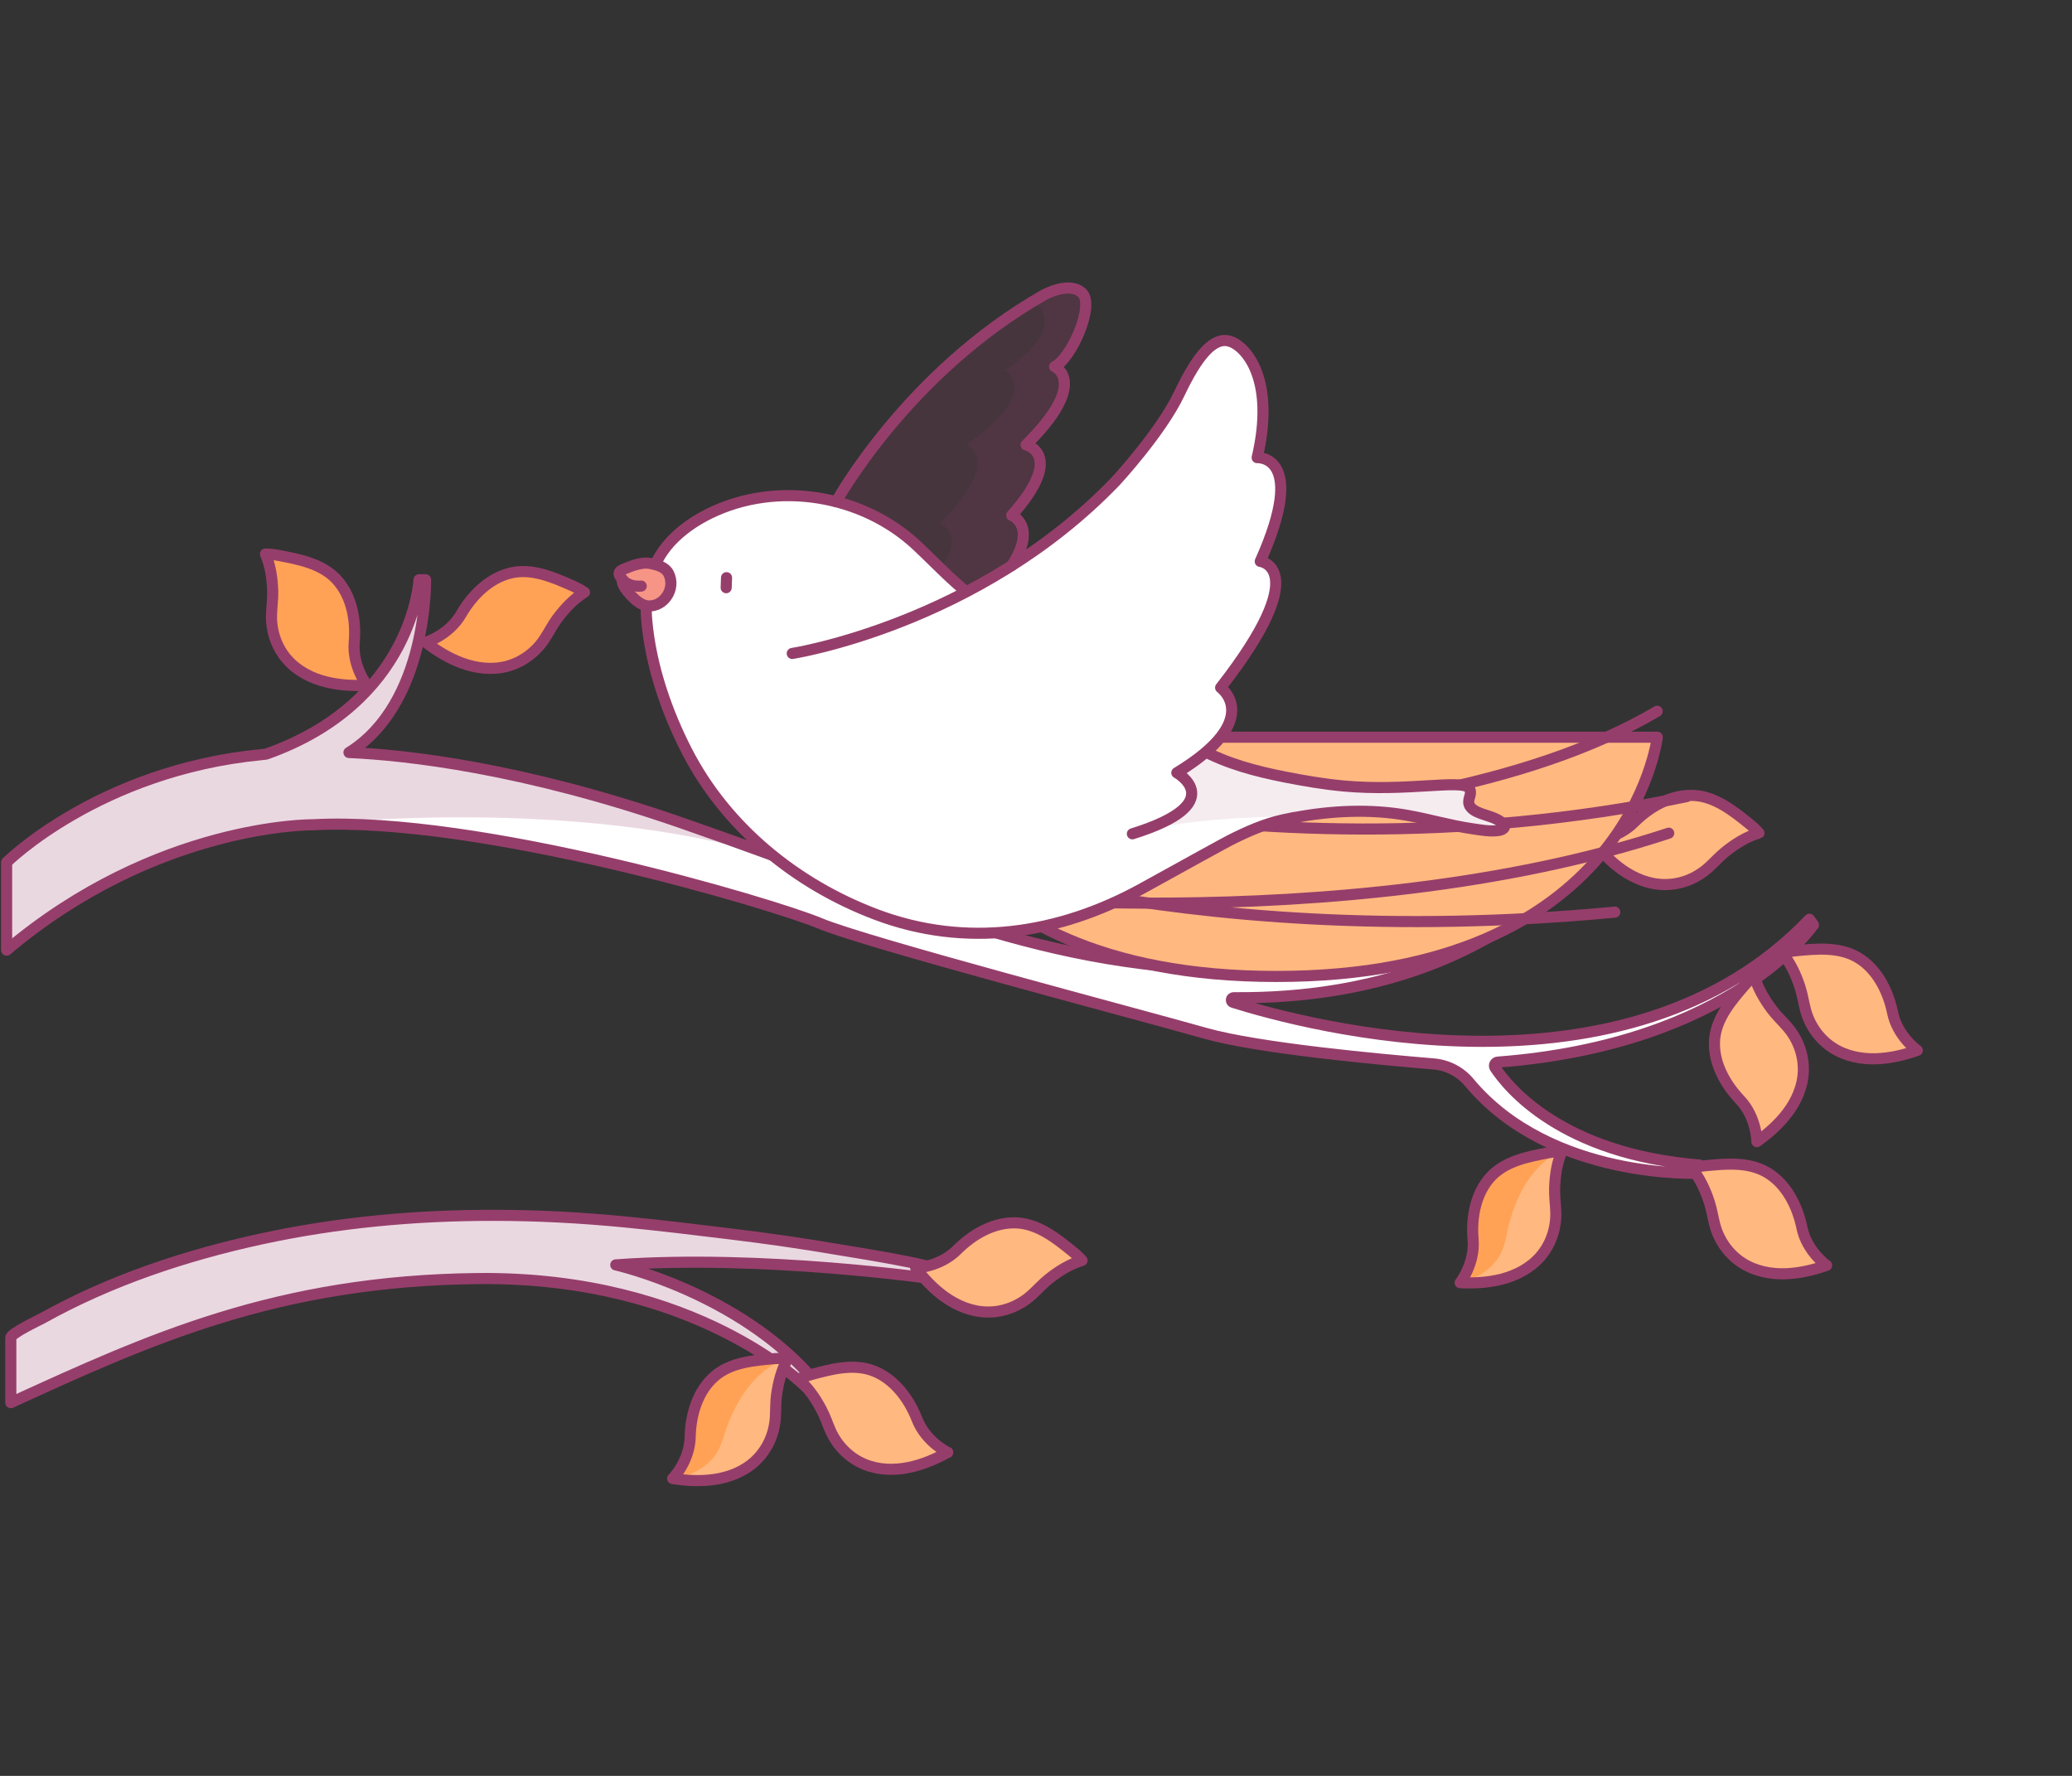 <svg width="280" height="240" viewBox="0 0 280 240" fill="none" xmlns="http://www.w3.org/2000/svg">
<rect x="0" y="0" width="280" height="240" fill="#333333" stroke="none"/>
<g clip-path="url(#clip0_1324_4547)">
<path d="M245.067 125.007L244.514 124.237C219.819 150.175 176.42 138.538 166.62 135.458C166.276 135.348 166.35 134.834 166.718 134.834C206.458 135.189 220.126 109.287 222.14 104.936C222.299 104.593 222.164 104.178 221.82 103.994C221.477 103.811 221.047 103.933 220.838 104.263C212.782 118.113 197.567 131.155 169.248 131.155C140.93 131.155 123.049 121.914 91.882 111.133C70.538 103.75 54.893 102.039 47.157 101.696C57.841 95.047 57.509 78.35 57.509 78.35H56.625C56.625 78.35 55.851 94.912 35.957 101.916C35.957 101.916 35.503 101.965 35.294 101.99C13.386 104.117 0.896 116.536 0.896 116.536V128.405C21.221 111.243 42.245 111.463 42.245 111.463C64.57 110.253 104.469 122.134 110.769 124.774C117.069 127.415 153.541 136.986 162.825 139.626C170.071 141.692 186.76 143.207 193.723 143.782C195.614 143.941 197.358 144.845 198.561 146.3C209.589 159.538 229.68 158.548 229.68 158.548V157.448C210.989 155.944 203.744 146.899 202.037 144.295C201.828 143.977 202.037 143.562 202.417 143.537C234.174 141.117 245.043 125.007 245.043 125.007H245.067Z" fill="white" stroke="#963E6B" stroke-width="1.5" stroke-linecap="round" stroke-linejoin="round"/>
<path opacity="0.2" d="M35.981 101.941C55.876 94.937 56.637 78.374 56.637 78.374H57.521V78.545C57.521 80.293 57.226 95.463 47.169 101.721C54.905 102.063 70.551 103.775 91.894 111.157C95.787 112.502 103.83 115.423 107.343 116.707C77.305 106.427 36.988 111.928 36.988 111.928C29.473 112.979 15.031 116.511 0.921 128.429V116.56C0.921 116.56 13.41 104.141 35.318 102.014C35.527 101.99 35.981 101.941 35.981 101.941Z" fill="#963E6B"/>
<path d="M197.334 173.338C197.334 173.338 199.348 170.759 199.065 167.495C198.807 164.55 199.397 161.225 201.497 158.988C203.474 156.898 206.519 156.311 209.221 155.798C209.724 155.7 210.24 155.626 210.756 155.614C210.793 155.614 211.051 155.614 211.063 155.602C210.375 157.154 210.13 158.963 210.081 160.638C210.056 161.677 210.203 162.679 210.24 163.718C210.326 165.931 209.602 168.155 208.14 169.83C206.789 171.382 204.911 172.36 202.921 172.874C201.104 173.338 199.188 173.436 197.321 173.35L197.334 173.338Z" fill="#FFB980"/>
<path d="M209.233 155.798C206.531 156.323 203.486 156.91 201.509 158.988C199.409 161.225 198.819 164.55 199.077 167.495C199.323 170.38 197.788 172.727 197.419 173.241L197.346 173.338C199.175 172.959 200.944 171.92 202.123 170.478C203.375 168.938 203.474 167.227 203.94 165.381C204.051 164.977 204.161 164.574 204.296 164.171C205.389 160.699 207.452 157.313 210.768 155.614C210.252 155.639 209.749 155.7 209.233 155.798Z" fill="#FFA256"/>
<path d="M49.6 92.614C49.6 92.614 47.587 90.035 47.869 86.772C48.127 83.826 47.537 80.501 45.438 78.264C43.46 76.174 40.415 75.587 37.713 75.074C37.21 74.976 36.694 74.903 36.178 74.89C36.141 74.89 35.883 74.89 35.871 74.878C36.559 76.431 36.804 78.24 36.853 79.914C36.878 80.953 36.731 81.956 36.694 82.995C36.608 85.207 37.333 87.432 38.794 89.106C40.145 90.659 42.024 91.637 44.013 92.138C45.831 92.602 47.746 92.7 49.613 92.602L49.6 92.614Z" fill="#FFA256" stroke="#963E6B" stroke-width="1.5" stroke-linecap="round" stroke-linejoin="round"/>
<path d="M57.545 86.808C57.545 86.808 60.677 85.843 62.322 82.995C63.809 80.428 66.191 78.032 69.2 77.396C72.012 76.809 74.849 78.056 77.366 79.169C77.833 79.376 78.299 79.609 78.729 79.89C78.754 79.914 78.963 80.073 78.987 80.049C77.538 80.929 76.285 82.273 75.278 83.63C74.664 84.461 74.21 85.378 73.645 86.246C72.454 88.116 70.575 89.522 68.414 90.072C66.412 90.573 64.312 90.304 62.396 89.595C60.628 88.947 59.007 87.945 57.533 86.796L57.545 86.808Z" fill="#FFA256" stroke="#963E6B" stroke-width="1.5" stroke-linecap="round" stroke-linejoin="round"/>
<path d="M197.334 173.338C197.334 173.338 199.348 170.759 199.065 167.495C198.807 164.55 199.397 161.225 201.497 158.988C203.474 156.898 206.519 156.311 209.221 155.798C209.724 155.7 210.24 155.626 210.756 155.614C210.793 155.614 211.051 155.614 211.063 155.602C210.375 157.154 210.13 158.963 210.081 160.638C210.056 161.677 210.203 162.679 210.24 163.718C210.326 165.931 209.602 168.155 208.14 169.83C206.789 171.382 204.911 172.36 202.921 172.874C201.104 173.338 199.188 173.436 197.321 173.35L197.334 173.338Z" stroke="#963E6B" stroke-width="1.5" stroke-linecap="round" stroke-linejoin="round"/>
<path d="M237.417 154.257C237.417 154.257 237.392 150.994 235.121 148.61C233.082 146.459 231.449 143.501 231.707 140.445C231.952 137.585 233.966 135.238 235.759 133.16C236.091 132.769 236.447 132.402 236.84 132.072C236.864 132.047 237.073 131.901 237.073 131.876C237.503 133.514 238.448 135.091 239.455 136.436C240.082 137.267 240.831 137.964 241.506 138.746C242.968 140.42 243.778 142.608 243.692 144.833C243.606 146.887 242.747 148.818 241.506 150.444C240.377 151.935 238.94 153.194 237.417 154.282V154.257Z" fill="#FFB980" stroke="#963E6B" stroke-width="1.5" stroke-linecap="round" stroke-linejoin="round"/>
<path d="M215.226 113.59C215.226 113.59 218.505 113.468 220.826 111.133C222.926 109.031 225.849 107.331 228.931 107.503C231.805 107.662 234.224 109.593 236.361 111.316C236.766 111.634 237.147 111.976 237.49 112.355C237.515 112.38 237.675 112.588 237.699 112.575C236.066 113.052 234.506 114.03 233.192 115.081C232.382 115.729 231.706 116.487 230.933 117.196C229.287 118.699 227.126 119.579 224.891 119.543C222.828 119.518 220.863 118.712 219.193 117.538C217.658 116.45 216.356 115.069 215.214 113.578L215.226 113.59Z" fill="#FFB980" stroke="#963E6B" stroke-width="1.5" stroke-linecap="round" stroke-linejoin="round"/>
<path d="M259.08 141.948C259.08 141.948 256.402 140.054 255.752 136.839C255.15 133.942 253.652 130.911 250.987 129.37C248.494 127.928 245.411 128.221 242.673 128.49C242.157 128.539 241.654 128.612 241.15 128.747C241.113 128.747 240.868 128.845 240.855 128.82C241.961 130.116 242.71 131.778 243.238 133.38C243.557 134.37 243.705 135.372 243.962 136.374C244.503 138.526 245.841 140.445 247.72 141.643C249.464 142.743 251.539 143.158 253.59 143.085C255.469 143.012 257.323 142.572 259.092 141.948H259.08Z" fill="#FFB980" stroke="#963E6B" stroke-width="1.5" stroke-linecap="round" stroke-linejoin="round"/>
<path d="M246.824 171.004C246.824 171.004 244.147 169.109 243.496 165.894C242.894 162.997 241.396 159.966 238.731 158.426C236.238 156.983 233.156 157.277 230.417 157.546C229.901 157.594 229.398 157.668 228.894 157.802C228.858 157.802 228.612 157.9 228.6 157.876C229.705 159.171 230.454 160.834 230.982 162.435C231.301 163.425 231.449 164.427 231.707 165.43C232.247 167.581 233.585 169.5 235.464 170.698C237.208 171.798 239.284 172.214 241.334 172.14C243.213 172.067 245.068 171.627 246.836 171.004H246.824Z" fill="#FFB980" stroke="#963E6B" stroke-width="1.5" stroke-linecap="round" stroke-linejoin="round"/>
<path d="M1.461 180.795C1.461 180.196 5.268 178.411 5.71 178.167C14.883 173.045 25.064 169.659 35.306 167.434C45.621 165.197 56.194 164.232 66.743 164.244C72.613 164.244 78.483 164.562 84.317 165.124C89.106 165.589 93.871 166.163 98.648 166.75C103.572 167.349 108.484 168.046 113.372 168.889C114.563 169.097 126.88 171.004 126.88 171.749L126.254 172.849C126.254 172.849 102.934 169.488 83.211 170.942C83.211 170.942 99.925 174.707 110.069 186.601L108.84 187.383C108.84 187.383 94.19 172.47 64.594 172.788C37.43 173.082 20.225 180.966 1.461 189.559V180.795Z" fill="white" stroke="#963E6B" stroke-width="1.5" stroke-linecap="round" stroke-linejoin="round"/>
<path opacity="0.2" d="M1.461 180.795C1.461 180.196 5.268 178.411 5.71 178.167C14.883 173.045 25.064 169.659 35.306 167.434C45.621 165.197 56.194 164.232 66.743 164.244C72.613 164.244 78.483 164.562 84.317 165.124C89.106 165.589 93.871 166.163 98.648 166.75C103.572 167.349 108.484 168.046 113.372 168.889C114.563 169.097 126.88 171.004 126.88 171.749L126.254 172.849C126.254 172.849 102.934 169.488 83.211 170.942C83.211 170.942 99.925 174.707 110.069 186.601L108.84 187.383C108.84 187.383 94.19 172.47 64.594 172.788C37.43 173.082 20.225 180.966 1.461 189.559V180.795Z" fill="#963E6B"/>
<path d="M123.749 171.358C123.749 171.358 127.027 171.236 129.348 168.901C131.448 166.799 134.371 165.1 137.453 165.271C140.327 165.43 142.746 167.361 144.883 169.085C145.288 169.402 145.669 169.745 146.013 170.124C146.037 170.148 146.197 170.356 146.222 170.344C144.588 170.82 143.029 171.798 141.715 172.849C140.904 173.497 140.229 174.255 139.455 174.964C137.81 176.467 135.648 177.348 133.413 177.311C131.35 177.286 129.385 176.48 127.715 175.306C126.18 174.218 124.878 172.837 123.736 171.346L123.749 171.358Z" fill="#FFB980" stroke="#963E6B" stroke-width="1.5" stroke-linecap="round" stroke-linejoin="round"/>
<path d="M128.072 196.294C128.072 196.294 125.112 194.876 123.921 191.808C122.84 189.045 120.839 186.32 117.965 185.244C115.263 184.242 112.279 185.048 109.614 185.77C109.123 185.904 108.632 186.063 108.165 186.271C108.128 186.283 107.907 186.405 107.883 186.393C109.185 187.481 110.216 188.997 111.002 190.488C111.493 191.405 111.8 192.37 112.218 193.324C113.114 195.353 114.748 197.027 116.811 197.883C118.714 198.678 120.839 198.726 122.84 198.311C124.682 197.932 126.438 197.186 128.072 196.269V196.294Z" fill="#FFB980" stroke="#963E6B" stroke-width="1.5" stroke-linecap="round" stroke-linejoin="round"/>
<path d="M90.923 199.802C90.923 199.802 93.207 197.455 93.269 194.179C93.33 191.221 94.263 187.97 96.597 185.977C98.782 184.107 101.877 183.851 104.616 183.618C105.131 183.582 105.647 183.557 106.151 183.594C106.188 183.594 106.445 183.63 106.458 183.618C105.61 185.085 105.168 186.87 104.935 188.532C104.8 189.559 104.837 190.573 104.775 191.612C104.628 193.825 103.67 195.952 102.037 197.467C100.526 198.873 98.549 199.643 96.523 199.937C94.656 200.206 92.753 200.108 90.898 199.814L90.923 199.802Z" fill="#FFB980"/>
<path d="M104.616 183.618C101.878 183.85 98.783 184.119 96.597 185.977C94.276 187.982 93.331 191.221 93.269 194.179C93.208 197.076 91.427 199.24 91.01 199.717L90.924 199.802C92.778 199.619 94.657 198.775 95.983 197.467C97.396 196.074 97.678 194.375 98.329 192.59C98.476 192.199 98.636 191.808 98.808 191.429C100.269 188.092 102.676 184.938 106.151 183.606C105.636 183.582 105.132 183.582 104.604 183.63L104.616 183.618Z" fill="#FFA256"/>
<path d="M90.923 199.802C90.923 199.802 93.207 197.455 93.269 194.179C93.33 191.221 94.263 187.97 96.597 185.977C98.782 184.107 101.877 183.851 104.616 183.618C105.131 183.582 105.647 183.557 106.151 183.594C106.188 183.594 106.445 183.63 106.458 183.618C105.61 185.085 105.168 186.87 104.935 188.532C104.8 189.559 104.837 190.573 104.775 191.612C104.628 193.825 103.67 195.952 102.037 197.467C100.526 198.873 98.549 199.643 96.523 199.937C94.656 200.206 92.753 200.108 90.898 199.814L90.923 199.802Z" stroke="#963E6B" stroke-width="1.5" stroke-linecap="round" stroke-linejoin="round"/>
<path d="M172.477 99.631H223.957C223.957 99.631 220.199 131.962 172.477 131.962C124.756 131.962 120.998 99.631 120.998 99.631H172.477Z" fill="#FFB980" stroke="#963E6B" stroke-width="1.5" stroke-linecap="round" stroke-linejoin="round"/>
<path d="M118.898 110.522C118.898 110.522 188.823 116.792 223.945 96.123" stroke="#963E6B" stroke-width="1.5" stroke-linecap="round" stroke-linejoin="round"/>
<path d="M115.141 100.951C115.141 100.951 165.846 120.521 227.924 107.661" stroke="#963E6B" stroke-width="1.5" stroke-linecap="round" stroke-linejoin="round"/>
<path d="M120.114 113.7C120.114 113.7 157.557 128.979 218.21 123.271" stroke="#963E6B" stroke-width="1.5" stroke-linecap="round" stroke-linejoin="round"/>
<path d="M124.425 120.521C124.425 120.521 181.086 127.231 225.505 112.6" stroke="#963E6B" stroke-width="1.5" stroke-linecap="round" stroke-linejoin="round"/>
<path d="M124.044 115.203C124.044 115.203 121.048 113.859 119.77 110.84C118.616 108.114 116.541 105.437 113.63 104.447C110.904 103.518 107.932 104.41 105.304 105.205C104.813 105.351 104.322 105.522 103.867 105.755C103.831 105.767 103.61 105.901 103.585 105.889C104.924 106.94 105.992 108.432 106.815 109.898C107.33 110.803 107.662 111.769 108.104 112.698C109.062 114.702 110.744 116.328 112.82 117.135C114.748 117.88 116.86 117.868 118.849 117.404C120.679 116.976 122.411 116.181 124.019 115.228L124.044 115.203Z" fill="#FFB980"/>
<path d="M113.68 111.732C112.882 110.901 112.12 110.118 111.347 109.41C109.21 107.442 106.987 105.999 103.598 105.877C104.936 106.94 105.992 108.419 106.827 109.886C107.343 110.779 107.675 111.744 108.129 112.685C109.087 114.69 110.757 116.316 112.845 117.123C114.761 117.868 116.885 117.856 118.874 117.391C120.716 116.964 122.448 116.157 124.057 115.203C120.213 115.35 116.431 114.556 113.68 111.732Z" fill="#FFA256"/>
<path d="M124.044 115.203C124.044 115.203 121.048 113.859 119.77 110.84C118.616 108.114 116.541 105.437 113.63 104.447C110.904 103.518 107.932 104.41 105.304 105.205C104.813 105.351 104.322 105.522 103.867 105.755C103.831 105.767 103.61 105.901 103.585 105.889C104.924 106.94 105.992 108.432 106.815 109.898C107.33 110.803 107.662 111.769 108.104 112.698C109.062 114.702 110.744 116.328 112.82 117.135C114.748 117.88 116.86 117.868 118.849 117.404C120.679 116.976 122.411 116.181 124.019 115.228L124.044 115.203Z" stroke="#963E6B" stroke-width="1.5" stroke-linecap="round" stroke-linejoin="round"/>
<path opacity="0.2" d="M113.004 67.801C113.004 67.801 122.546 50.395 141.052 39.87C141.052 39.87 144.479 37.939 146.222 39.589C147.966 41.239 144.798 48.451 142.514 49.551C142.514 49.551 147.303 51.592 138.658 60.124C138.658 60.124 144.061 61.408 136.717 69.647C136.717 69.647 140.254 71.028 136.717 76.443L130.454 80.049L124.744 74.634L119.009 70.025L113.016 67.788L113.004 67.801Z" fill="#963E6B"/>
<path opacity="0.1" d="M127.016 76.761L126.991 76.785L130.454 80.073L136.717 76.455C140.242 71.052 136.717 69.671 136.717 69.671C144.073 61.42 138.67 60.149 138.67 60.149C147.303 51.617 142.514 49.563 142.514 49.563C144.798 48.463 147.978 41.239 146.235 39.601C144.491 37.951 141.077 39.882 141.077 39.882C140.586 40.176 140.082 40.457 139.615 40.75C139.824 40.86 144.933 43.745 135.845 50.052C135.845 50.052 140.893 52.876 130.614 60.088C130.614 60.088 135.673 62.202 127.003 70.673C127.003 70.673 130.663 72.348 127.028 76.748L127.016 76.761Z" fill="#963E6B"/>
<path d="M174.921 110.473C174.405 110.571 173.89 110.681 173.386 110.791C170.844 111.353 168.511 112.392 166.19 113.565C165.785 113.785 165.379 113.993 164.986 114.213C161.4 116.157 157.851 118.161 154.266 120.117C143.078 126.266 130.552 128.185 118.358 123.576C107.6 119.506 98.181 111.866 92.876 101.611C90.088 96.208 87.976 90.072 87.411 83.997C87.006 79.657 88.013 75.66 91.218 72.592C92.594 71.272 94.19 70.233 95.897 69.39C105.009 64.928 116.54 66.835 123.896 73.729C126.831 76.479 129.435 79.389 132.812 81.638C136.189 83.875 139.799 85.72 143.262 87.811C147.904 90.597 152.227 93.763 156.353 97.259C158.158 98.787 160.123 100.132 162.211 101.256C165.821 103.212 169.641 104.214 173.644 105.009C176.26 105.522 178.9 105.975 181.553 106.219C190.075 107.014 197.542 105.278 198.499 106.5C199.015 107.16 198.438 107.735 198.475 108.432C198.524 109.275 199.457 109.691 200.145 109.947C201.127 110.302 202.024 110.473 202.896 111.109C203.669 111.671 203.276 112.135 202.478 112.245C201.299 112.404 200.059 112.16 198.892 111.989C195.957 111.561 193.108 110.705 190.198 110.192C185.212 109.299 179.895 109.544 174.897 110.497L174.921 110.473Z" fill="white" stroke="#963E6B" stroke-width="1.5" stroke-linecap="round" stroke-linejoin="round"/>
<path d="M98.181 78.069L98.132 79.425" stroke="#963E6B" stroke-width="1.5" stroke-linecap="round" stroke-linejoin="round"/>
<path d="M89.843 80.978C90.199 80.574 90.445 80.061 90.567 79.45C90.727 78.68 90.58 77.739 90.027 77.139C89.475 76.541 88.664 76.321 87.915 76.162C87.178 76.003 86.417 76.162 85.704 76.382C85.336 76.492 84.98 76.638 84.624 76.785C84.305 76.919 83.912 77.017 83.715 77.323C83.506 77.653 83.936 78.081 84.132 78.325C84.132 78.325 83.752 78.875 85.287 80.489C85.901 81.137 86.76 81.894 87.718 81.894C88.603 81.894 89.327 81.552 89.831 80.978H89.843Z" fill="#F69585"/>
<path d="M90.076 80.623C90.715 79.731 90.887 78.509 90.322 77.457C89.855 76.602 88.811 76.345 87.915 76.162C87.178 76.003 86.417 76.162 85.704 76.382C85.336 76.492 84.98 76.638 84.624 76.785C84.305 76.919 83.912 77.017 83.715 77.323C83.506 77.653 83.936 78.081 84.132 78.325C84.132 78.325 83.752 78.875 85.287 80.489C85.901 81.137 86.76 81.894 87.718 81.894C88.713 81.894 89.548 81.369 90.064 80.635L90.076 80.623Z" stroke="#963E6B" stroke-width="1.5" stroke-linecap="round" stroke-linejoin="round"/>
<path d="M86.65 79.205C86.65 79.205 85.042 79.413 84.133 78.325" stroke="#963E6B" stroke-width="1.5" stroke-linecap="round" stroke-linejoin="round"/>
<path d="M107.06 88.312C107.06 88.312 132.099 84.425 150.729 65.075C150.729 65.075 156.856 58.474 159.362 53.206C161.867 47.938 164.053 45.42 166.251 46.141C168.449 46.862 172.354 51.36 169.886 61.848C169.886 61.848 176.775 61.42 170.303 75.868C170.303 75.868 177.598 76.724 164.949 92.932C164.949 92.932 170.917 97.21 159.03 104.434C159.03 104.434 166.361 108.529 153.025 112.685" fill="white"/>
<path d="M107.06 88.312C107.06 88.312 132.099 84.425 150.729 65.075C150.729 65.075 156.856 58.474 159.362 53.206C161.867 47.938 164.053 45.42 166.251 46.141C168.449 46.862 172.354 51.36 169.886 61.848C169.886 61.848 176.775 61.42 170.303 75.868C170.303 75.868 177.598 76.724 164.949 92.932C164.949 92.932 170.917 97.21 159.03 104.434C159.03 104.434 166.361 108.529 153.025 112.685" stroke="#963E6B" stroke-width="1.5" stroke-linecap="round" stroke-linejoin="round"/>
<path d="M113.004 67.801C113.004 67.801 122.546 50.395 141.052 39.87C141.052 39.87 144.479 37.939 146.222 39.589C147.966 41.239 144.798 48.451 142.514 49.551C142.514 49.551 147.303 51.592 138.658 60.124C138.658 60.124 144.061 61.408 136.717 69.647C136.717 69.647 140.254 71.028 136.717 76.443" stroke="#963E6B" stroke-width="1.5" stroke-linecap="round" stroke-linejoin="round"/>
<path opacity="0.1" d="M198.537 106.488C197.566 105.266 190.112 107.001 181.577 106.207C178.913 105.962 176.285 105.522 173.669 104.997C169.936 104.251 166.374 103.347 162.973 101.635C161.953 102.515 160.664 103.457 159.031 104.435C159.031 104.435 165.92 108.285 154.217 112.294C163.267 110.143 175.572 110.363 175.572 110.363C180.374 109.52 185.458 109.324 190.211 110.18C193.121 110.705 195.97 111.561 198.893 111.976C200.059 112.148 201.312 112.38 202.491 112.233C203.289 112.123 203.694 111.659 202.908 111.096C202.049 110.461 201.14 110.302 200.158 109.935C199.482 109.691 198.537 109.263 198.488 108.419C198.451 107.71 199.04 107.148 198.524 106.476L198.537 106.488Z" fill="#963E6B"/>
</g>
<defs>
<clipPath id="clip0_1324_4547">
<rect width="260" height="163" fill="white" transform="translate(0 38)"/>
</clipPath>
</defs>
</svg>
